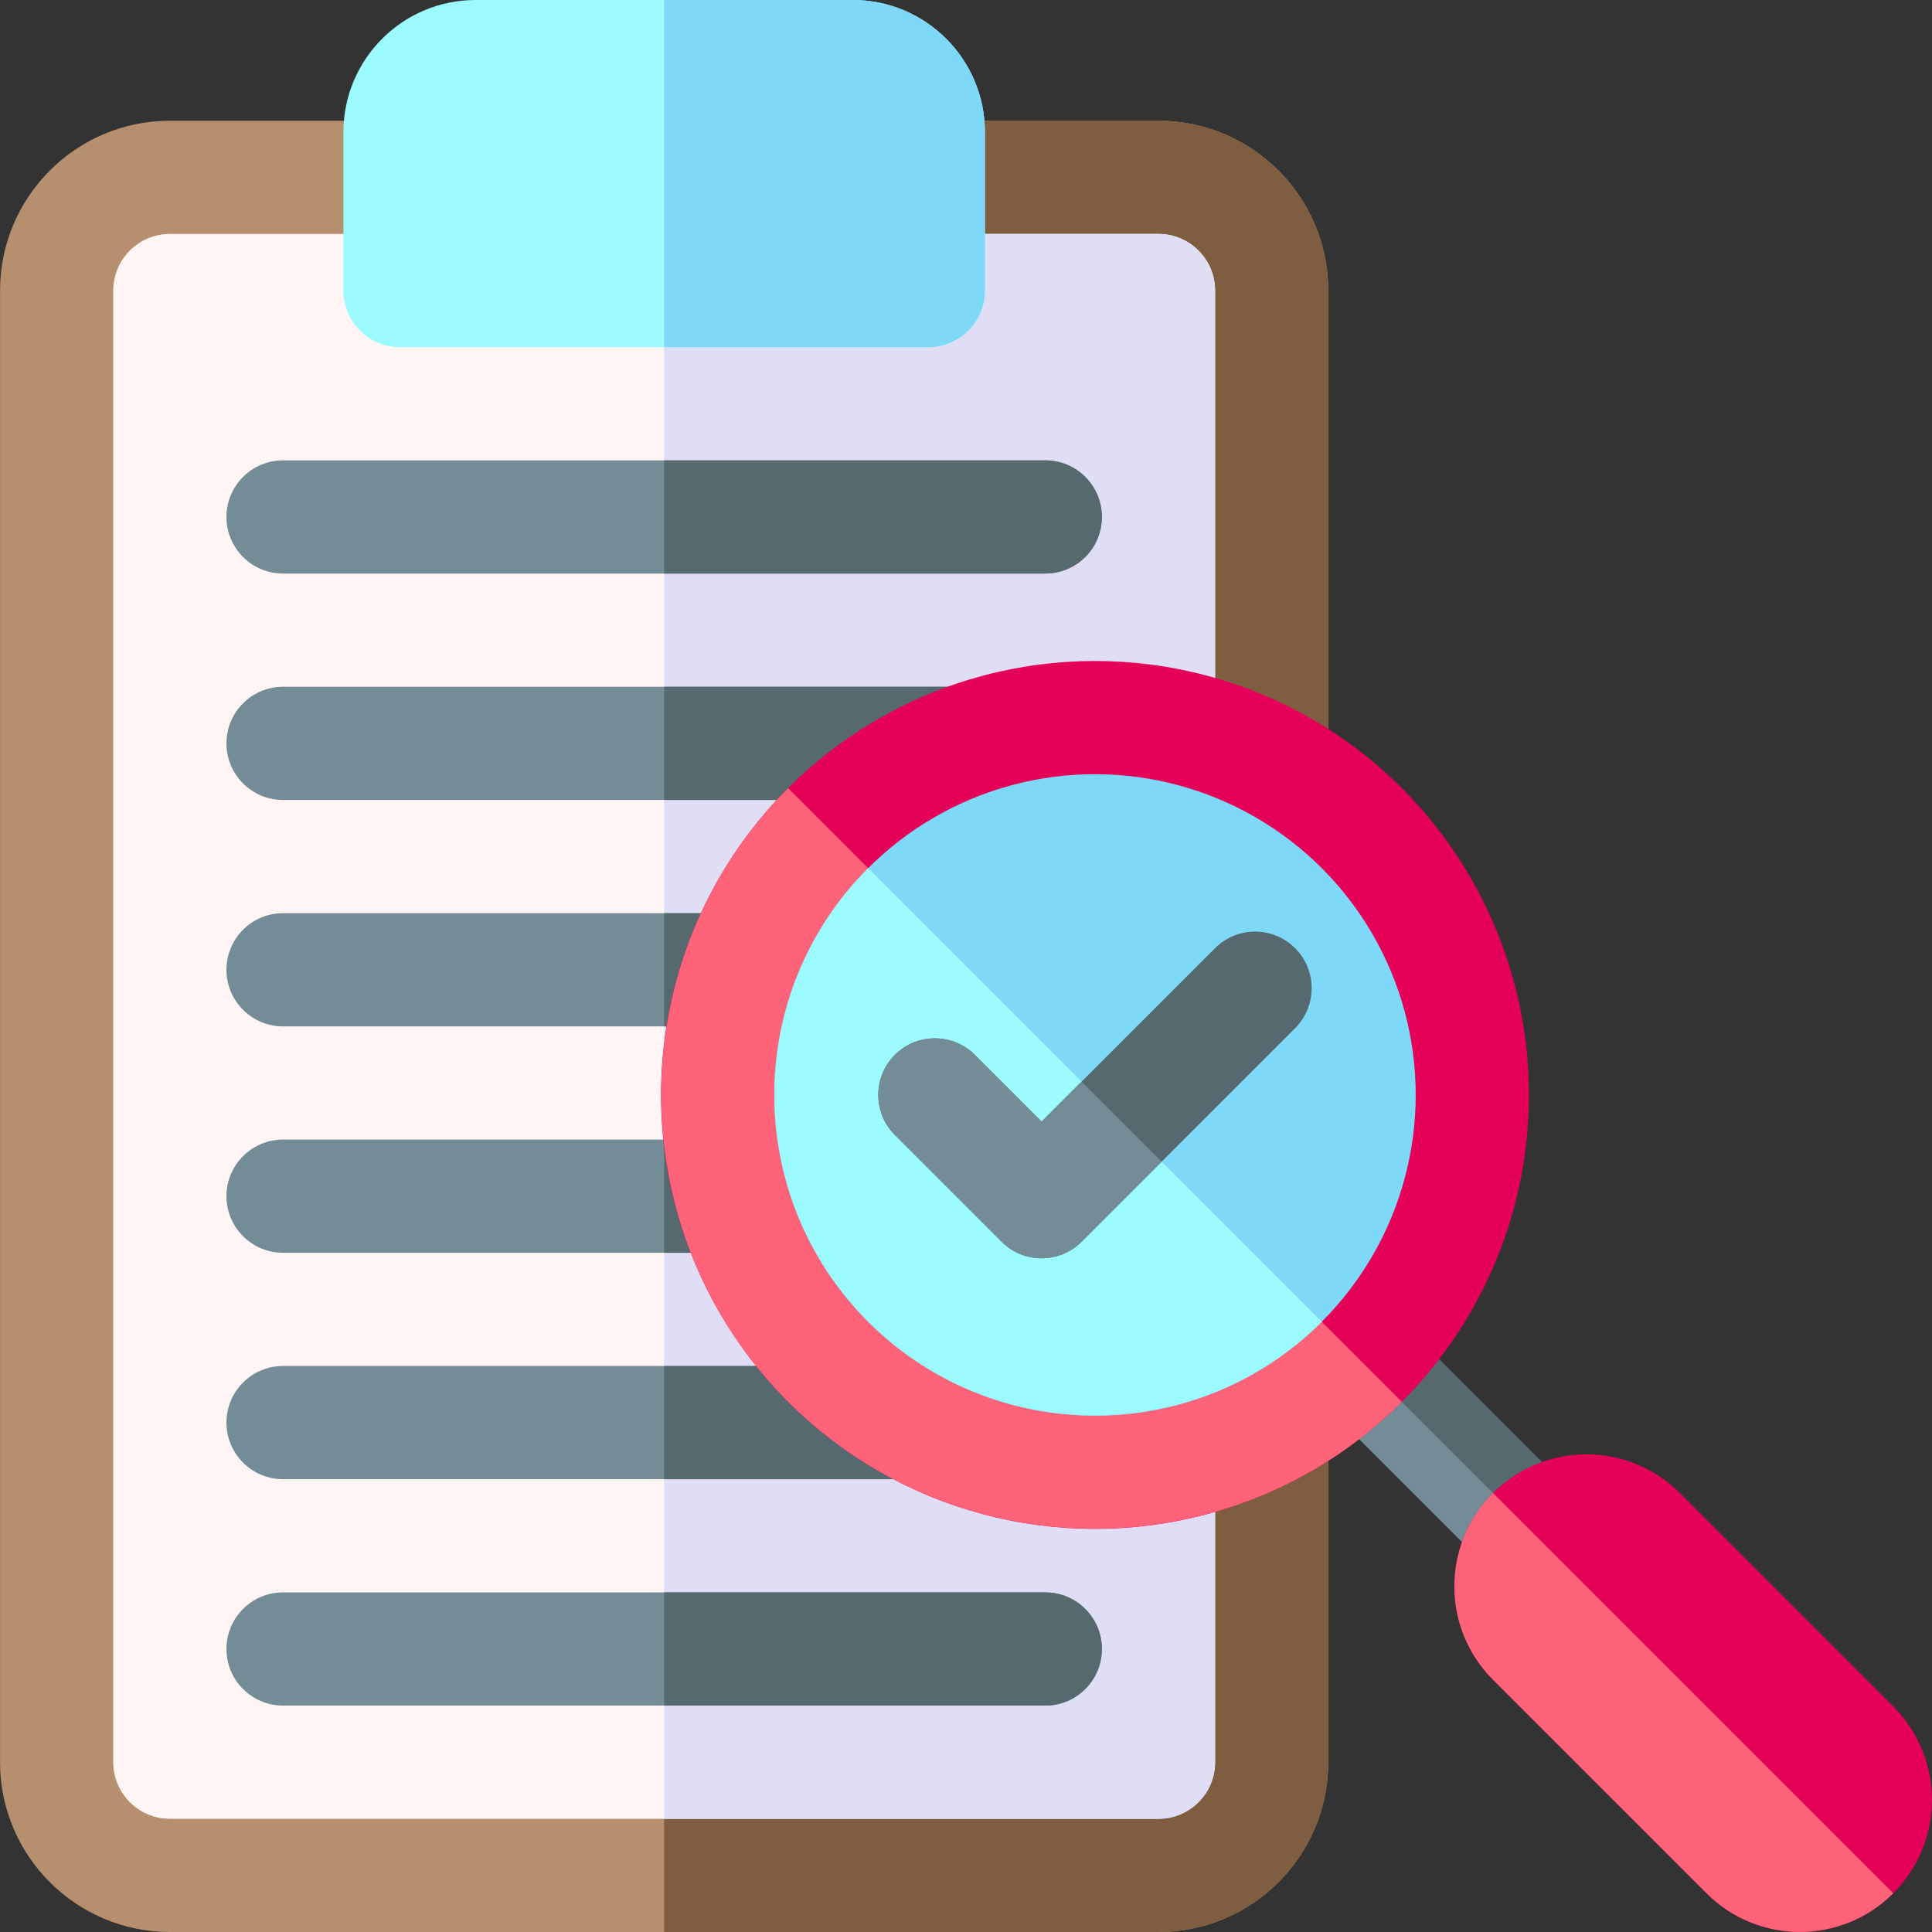 <svg xmlns="http://www.w3.org/2000/svg" id="Capa_1" height="512" viewBox="0 0 512 512" width="512"><rect x="0" y="0" width="512" height="512" fill="#333333" stroke="none"/><g><g><path d="m307.011 512h-262c-24.813 0-45-20.187-45-45v-390c0-24.813 20.187-45 45-45h262c24.813 0 45 20.187 45 45v390c0 24.813-20.187 45-45 45z" fill="#b6906e"/><g><path d="m307.011 32h-131v480h131c24.813 0 45-20.187 45-45v-390c0-24.813-20.187-45-45-45z" fill="#7e5d40"/></g><path d="m45.011 62c-8.271 0-15 6.729-15 15v390c0 8.271 6.729 15 15 15h262c8.271 0 15-6.729 15-15v-390c0-8.271-6.729-15-15-15z" fill="#fff5f5"/><g><path d="m307.011 62h-131v420h131c8.271 0 15-6.729 15-15v-390c0-8.271-6.729-15-15-15z" fill="#dfdef5"/></g><g><g><g><path d="m277.011 152h-202c-8.284 0-15-6.716-15-15s6.716-15 15-15h202c8.284 0 15 6.716 15 15s-6.716 15-15 15z" fill="#738c96"/></g><g><g><path d="m277.011 122h-101v30h101c8.284 0 15-6.716 15-15s-6.716-15-15-15z" fill="#55696e"/></g></g><g><path d="m277.011 212h-202c-8.284 0-15-6.716-15-15s6.716-15 15-15h202c8.284 0 15 6.716 15 15s-6.716 15-15 15z" fill="#738c96"/></g><g><g><path d="m277.011 182h-101v30h101c8.284 0 15-6.716 15-15s-6.716-15-15-15z" fill="#55696e"/></g></g><g><path d="m277.011 272h-202c-8.284 0-15-6.716-15-15s6.716-15 15-15h202c8.284 0 15 6.716 15 15s-6.716 15-15 15z" fill="#738c96"/></g><g><g><path d="m277.011 242h-101v30h101c8.284 0 15-6.716 15-15s-6.716-15-15-15z" fill="#55696e"/></g></g><g><path d="m277.011 332h-202c-8.284 0-15-6.716-15-15s6.716-15 15-15h202c8.284 0 15 6.716 15 15s-6.716 15-15 15z" fill="#738c96"/></g><g><g><path d="m277.011 302h-101v30h101c8.284 0 15-6.716 15-15s-6.716-15-15-15z" fill="#55696e"/></g></g><g><path d="m277.011 392h-202c-8.284 0-15-6.716-15-15s6.716-15 15-15h202c8.284 0 15 6.716 15 15s-6.716 15-15 15z" fill="#738c96"/></g><g><g><path d="m277.011 362h-101v30h101c8.284 0 15-6.716 15-15s-6.716-15-15-15z" fill="#55696e"/></g></g><g><path d="m277.011 452h-202c-8.284 0-15-6.716-15-15s6.716-15 15-15h202c8.284 0 15 6.716 15 15s-6.716 15-15 15z" fill="#738c96"/></g><g><g><path d="m277.011 422h-101v30h101c8.284 0 15-6.716 15-15s-6.716-15-15-15z" fill="#55696e"/></g></g></g></g><g><path d="m246.011 92h-140c-8.284 0-15-6.716-15-15v-42c0-19.299 15.701-35 35-35h100c19.299 0 35 15.701 35 35v42c0 8.284-6.716 15-15 15z" fill="#9bfbff"/></g><g><path d="m226.011 0h-50v92h70c8.284 0 15-6.716 15-15v-42c0-19.299-15.702-35-35-35z" fill="#7ed8f7"/></g></g><path d="m413.923 413.912c5.858-5.858 5.858-15.355 0-21.213l-42.426-42.426c-5.858-5.858-15.355-5.858-21.213 0s-5.858 15.355 0 21.213l42.426 42.426c5.858 5.858 15.355 5.858 21.213 0z" fill="#55696e"/><path d="m392.71 413.912-42.426-42.427c-5.858-5.858-5.858-15.355 0-21.213l63.64 63.64c-5.859 5.858-15.356 5.858-21.214 0z" fill="#738c96"/><circle cx="290.18" cy="290.169" fill="#e50058" r="115"/><g><path d="m208.862 371.486c-44.839-44.839-44.839-117.796 0-162.635l162.634 162.635c-44.838 44.838-117.795 44.838-162.634 0z" fill="#ff6379"/></g><circle cx="290.18" cy="290.169" fill="#7ed8f7" r="85"/><g><path d="m230.076 350.273c-33.141-33.142-33.141-87.067 0-120.208l120.208 120.208c-33.142 33.141-87.067 33.141-120.208 0z" fill="#9bfbff"/></g><g><path d="m452.241 501.727-56.569-56.569c-13.668-13.668-13.668-35.829 0-49.497 13.668-13.668 35.829-13.668 49.497 0l56.569 56.569c13.668 13.668 13.668 35.829 0 49.497-13.668 13.669-35.829 13.669-49.497 0z" fill="#e50058"/></g><path d="m452.241 501.727-56.569-56.569c-13.668-13.668-13.668-35.829 0-49.497l106.066 106.066c-13.668 13.669-35.829 13.669-49.497 0z" fill="#ff6379"/><g><path d="m343.212 272.491-56.569 56.569c-5.858 5.858-15.355 5.858-21.213 0l-28.284-28.284c-5.858-5.858-5.858-15.355 0-21.213s15.355-5.858 21.213 0l17.678 17.678 45.962-45.962c5.858-5.858 15.355-5.858 21.213 0 5.858 5.857 5.858 15.354 0 21.212z" fill="#55696e"/></g><path d="m258.359 279.562c-5.858-5.858-15.355-5.858-21.213 0s-5.858 15.355 0 21.213l28.284 28.284c5.858 5.858 15.355 5.858 21.213 0l21.213-21.213-21.213-21.213-10.607 10.607z" fill="#738c96"/></g></svg>